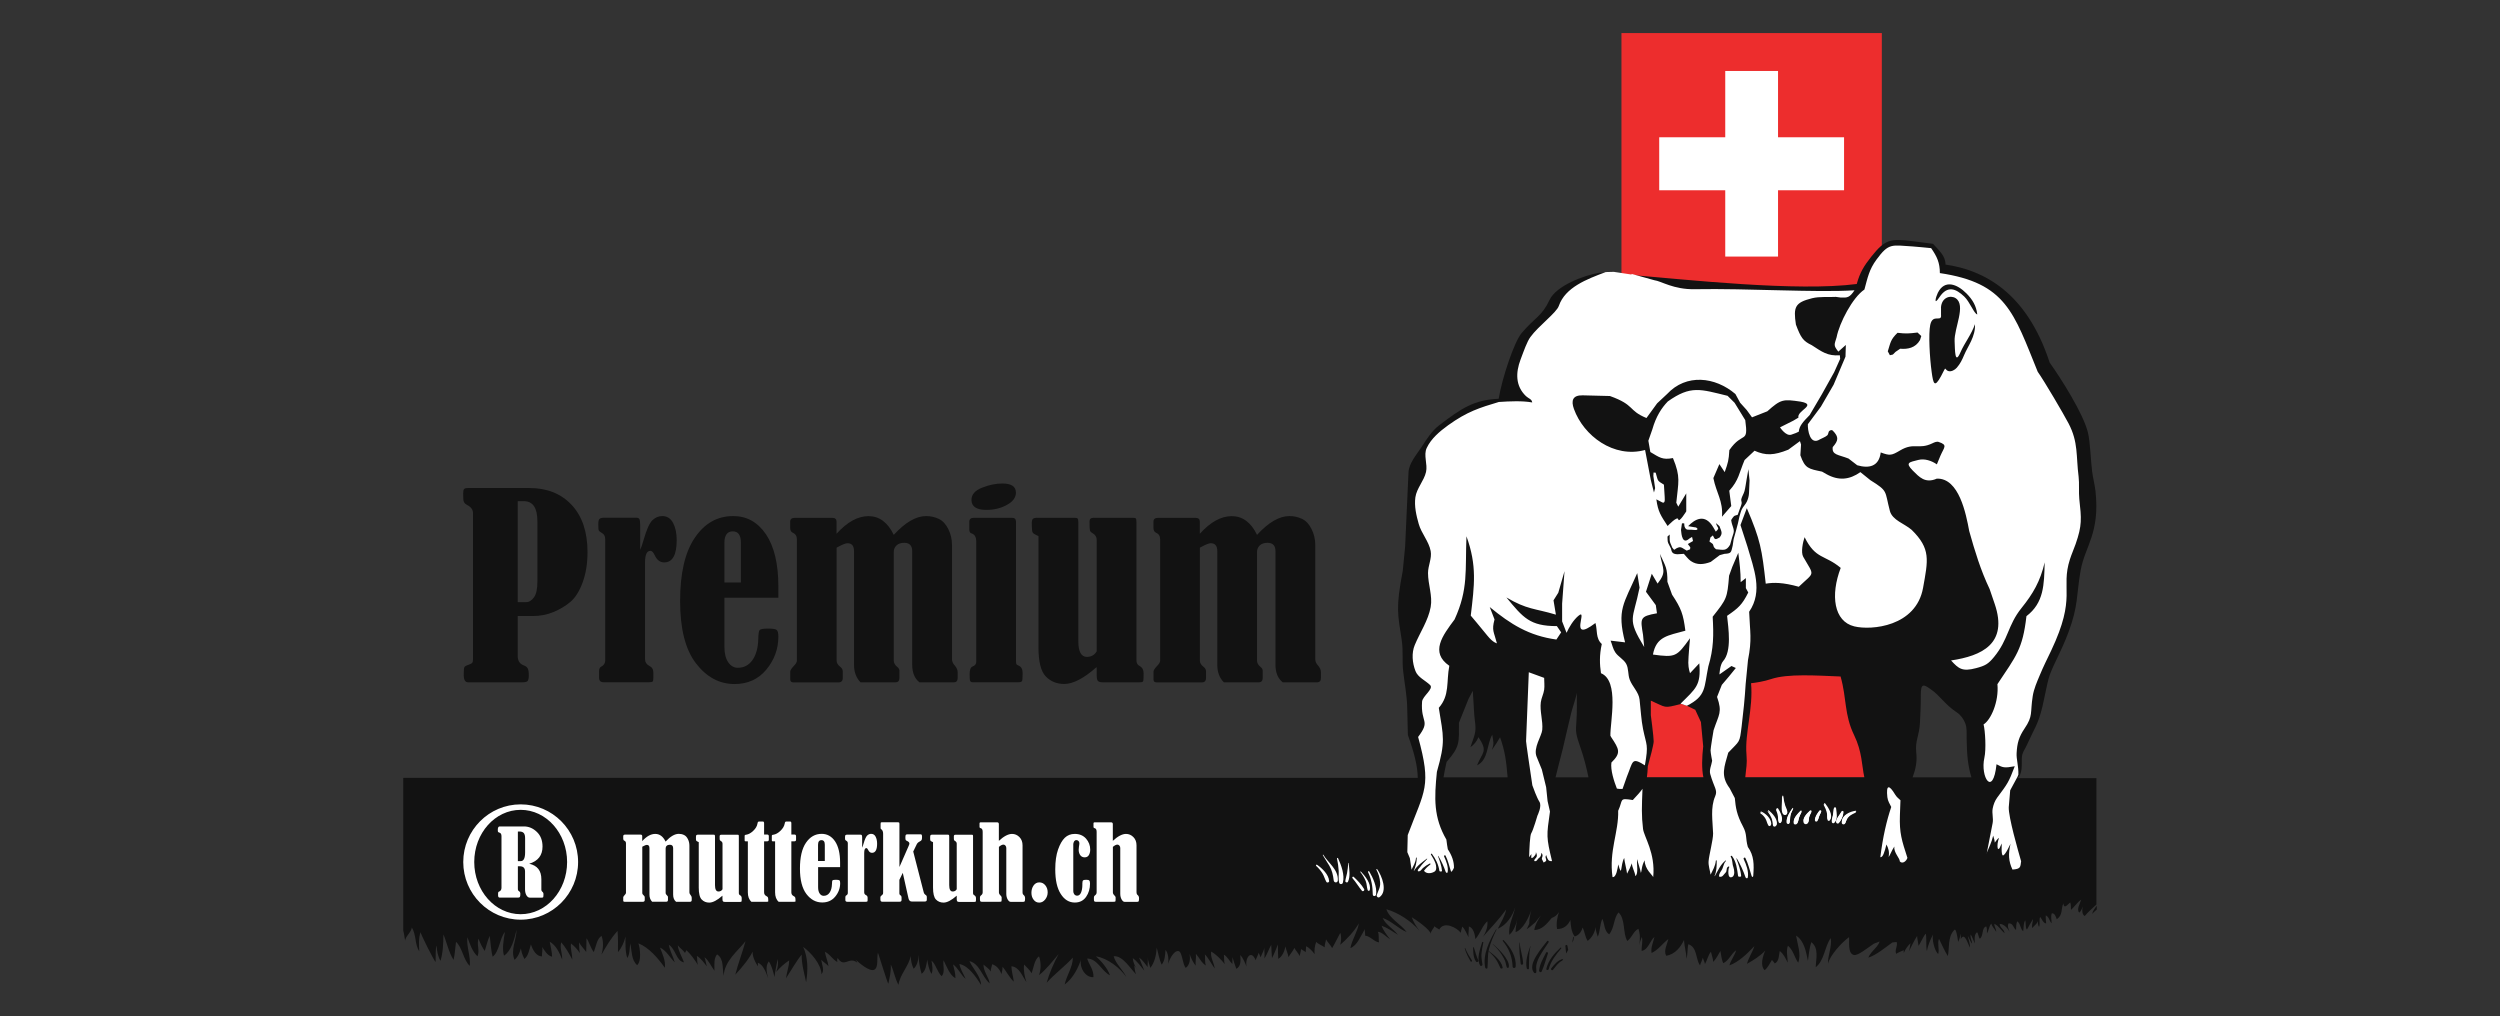 <svg width="310" height="126" viewBox="0 0 310 126" fill="none" xmlns="http://www.w3.org/2000/svg">
<rect x="0" y="0" width="310" height="126" fill="#333333" stroke="none"/>
<g clip-path="url(#clip0_268_2652)">
<g clip-path="url(#clip1_268_2652)">
<path fill-rule="evenodd" clip-rule="evenodd" d="M201.061 96.408H233.346V4.1H201.061V96.408Z" fill="#ED2D2D"/>
<path fill-rule="evenodd" clip-rule="evenodd" d="M205.743 23.593H213.931V31.814H220.476V23.593H228.663V17.022H220.476V8.801H213.931V17.022H205.743V23.593Z" fill="white"/>
<path d="M50 115.367C50.11 115.775 50.152 116.242 50.245 116.684C50.178 116.2 51.101 115.486 51.05 115.001C51.651 115.911 51.397 117.067 51.99 117.968C51.947 117.16 51.888 116.336 52.151 115.588C52.108 115.715 53.785 119.073 54.013 119.294C54.047 118.614 53.971 117.755 54.14 117.237C54.157 117.9 54.318 118.648 54.623 119.141C54.928 118.138 54.979 116.948 54.979 115.86C55.368 116.744 55.648 118.121 56.24 119.022C56.393 118.427 56.452 117.534 56.545 116.795C57.324 117.449 57.451 119.039 58.255 119.77C58.382 118.572 57.815 117.415 57.959 116.208C58.238 117.024 58.611 118.061 59.212 118.58C59.517 117.857 59.085 117.092 59.339 116.395C59.508 116.905 59.839 117.551 60.11 117.917C60.313 117.296 60.465 116.599 60.719 116.047C60.846 116.905 60.872 117.857 61.092 118.631C61.922 117.993 61.972 116.319 62.608 115.571C62.464 116.455 62.235 117.704 62.497 118.504C63.403 117.917 63.793 116.438 64.047 115.307C64.047 116.54 63.276 117.815 63.801 119.022C64.639 118.308 64.817 116.769 64.792 115.698C64.419 116.744 64.47 117.9 65.029 118.912C65.529 118.521 65.63 117.747 65.833 117.101C66.07 117.823 66.485 118.572 67.205 118.597C67.18 118.24 67.307 117.772 67.239 117.432C67.518 117.883 67.899 118.512 68.458 118.631C68.458 118.01 68.263 117.364 68.162 116.769C68.932 117.194 69.373 118.129 69.711 118.98C69.745 118.215 69.373 117.534 69.593 116.846C70.16 117.492 70.583 118.274 70.973 118.997C70.964 118.325 70.702 117.594 70.804 116.999C71.185 117.271 71.642 117.772 71.913 118.189C71.786 117.713 71.845 117.322 71.794 116.854C71.972 117.203 72.48 117.738 72.692 118.044C72.709 117.492 72.717 116.905 72.726 116.344C73.047 116.778 73.251 117.594 73.632 118.061C73.911 117.339 74.004 116.429 74.588 116.047C74.859 116.752 74.8 117.611 74.588 118.368C75.164 117.347 75.799 116.268 76.578 115.435C76.646 116.285 76.637 117.186 76.629 118.061C77.095 117.526 77.399 116.82 77.56 116.132C77.569 117.024 77.501 117.925 77.78 118.793C78.111 118.325 78.06 117.585 78.153 116.982C78.348 117.883 78.28 119.073 79.008 119.677C79.567 119.175 79.372 117.585 79.161 116.973C80.448 117.475 81.591 118.81 82.446 120.008C82.547 119.116 82.149 118.308 81.836 117.5C82.615 117.84 83.081 118.759 83.674 119.337C83.462 118.589 83.055 117.891 82.937 117.16C83.792 117.662 83.817 119.141 84.817 119.337C84.571 118.631 84.114 117.942 84.046 117.22C84.258 117.517 84.749 117.857 84.935 118.163C84.977 118.121 85.088 117.866 85.121 117.823C85.655 118.325 86.146 119.022 86.544 119.651C86.425 119.32 86.476 118.895 86.408 118.529C86.908 118.835 87.272 119.354 87.653 119.83C87.543 119.515 87.492 119.039 87.357 118.699C87.873 119.073 88.203 119.855 88.593 120.374C88.593 119.668 88.491 118.852 88.915 118.342C89.787 118.895 89.55 120.076 89.736 120.994C89.854 119.141 91.429 117.993 92.445 116.71C92.056 118.112 91.539 119.447 91.175 120.858C92.056 119.915 92.996 118.801 93.563 117.551C93.021 117.993 93.521 119.15 93.978 119.813C94.012 119.694 93.953 119.515 93.986 119.388C94.63 119.6 94.994 120.586 95.256 121.309C95.045 120.569 94.909 119.728 95.333 119.209C95.705 119.787 95.874 120.484 96.035 121.147C96.12 120.416 96.298 119.609 96.433 118.912C96.526 119.447 96.459 120.017 96.239 120.527C96.696 119.991 97.263 119.481 97.856 119.09C97.856 119.821 97.543 120.595 97.466 121.309C98.084 120.365 98.736 119.184 99.405 118.376C99.38 119.515 99.736 120.705 99.956 121.794C100.201 120.34 100.21 118.759 99.592 117.415C100.523 118.087 101.827 119.541 101.861 120.799C102.276 120.331 101.92 119.685 101.835 119.005C102.064 119.277 102.513 119.541 102.733 119.804C102.657 119.226 102.377 118.597 102.284 118.019C102.919 118.308 103.232 118.971 103.834 119.294C103.791 119.116 103.8 118.954 103.867 118.793C104.714 120.102 105.256 118.529 106.306 119.371C106.264 119.235 106.196 119.116 106.103 119.005C106.492 119.354 107.83 120.552 108.423 120.238C108.965 119.949 108.694 118.716 108.863 118.146C108.88 118.087 109.998 121.768 110.15 121.989C110.328 121.164 110.506 120.45 110.455 119.6C110.844 120.408 111.005 121.42 111.412 122.125C111.589 120.816 112.656 119.864 112.927 118.563C112.936 119.099 113.071 119.668 113.291 120.127C113.748 119.719 113.875 119.056 113.901 118.385C113.901 119.209 114.062 119.983 114.282 120.756C114.798 120.391 114.875 119.626 114.976 119.005C115.078 119.626 115.205 120.28 115.51 120.765C115.721 120.306 115.594 119.694 115.51 119.116C116.068 119.592 116.195 120.51 116.771 121.054C117.245 120.476 116.873 119.702 117.008 119.082C117.372 119.83 117.779 120.926 118.473 121.301C118.49 120.731 118.304 120.119 118.177 119.583C118.829 120.051 119.117 120.858 119.743 121.386C119.464 120.756 119.083 120.195 118.964 119.532C120.141 119.779 121.013 121.139 121.665 122.142C121.589 121.02 120.649 120.144 120.209 119.175C121.521 119.524 121.75 121.113 122.724 121.938C122.588 121.139 121.936 120.459 121.953 119.6C122.224 119.872 122.63 120.085 122.859 120.476C122.834 120.153 122.995 119.83 123.02 119.566C123.587 119.728 123.968 120.221 124.197 120.799C124.197 120.637 124.341 120.161 124.315 119.881C124.815 120.45 125.154 121.224 125.712 121.726C125.645 121.096 125.425 120.467 125.416 119.821C126.39 119.898 126.762 121.045 127.279 121.777C127.05 121.096 126.889 120.331 126.991 119.6C127.27 119.923 127.685 120.263 127.922 120.68C128.159 120.051 128.261 118.997 128.837 118.58C129.091 119.269 129.108 120.178 128.837 120.918C129.777 120.178 130.505 119.192 131.267 118.308C130.691 119.371 130.115 120.68 129.785 121.862C130.759 120.773 132.046 119.821 133.028 118.75C133.053 119.881 132.232 120.994 132.02 122.083C133.104 121.267 133.748 119.949 134.129 118.725C133.705 119.626 134.408 121.224 135.585 121.173C135.653 120.297 135.035 119.6 134.806 118.861C136.085 118.861 136.601 120.442 137.634 120.935C137.338 120.042 136.457 119.073 135.898 118.589C137.338 118.801 138.904 120.042 139.666 121.156C139.251 120.255 138.328 119.498 138.1 118.572C139.26 118.478 140.183 120.17 140.877 120.807C140.699 120.416 140.725 120.102 140.64 119.711C140.75 119.847 140.945 120.085 141.063 120.263C140.725 119.838 140.504 119.32 140.462 118.81C141.038 119.209 141.427 119.821 141.893 120.357C141.673 119.864 141.47 119.26 141.249 118.733C141.656 119.022 142.028 119.549 142.308 119.915C142.291 119.524 142.367 119.107 142.316 118.708C142.333 119.15 142.553 119.668 142.647 120.017C143.188 119.32 143.383 118.376 143.434 117.517C143.603 118.087 143.747 118.997 144.052 119.617C144.459 119.09 144.467 118.47 144.526 117.789C144.882 118.223 144.924 118.98 144.848 119.524C144.967 119.073 145.517 117.84 146.135 117.934C146.609 118.01 146.626 119.626 147.041 120.017C147.566 119.609 147.6 118.929 147.515 118.3C147.676 118.818 147.947 119.337 148.26 119.745C148.218 119.294 148.336 118.725 148.294 118.274C148.717 118.759 148.988 119.405 149.53 119.719C149.361 119.243 149.479 118.81 149.403 118.342C149.86 118.81 150.216 119.524 150.623 120.093C150.538 119.362 150.081 118.767 150.182 117.993C150.834 118.359 151.393 118.963 151.876 119.549C151.749 119.201 151.816 118.759 151.757 118.385C152.18 118.58 152.46 119.201 152.815 119.541C152.799 119.26 152.849 118.954 152.824 118.665C152.959 119.158 153.137 119.694 153.307 120.136C153.908 119.804 153.84 119.073 153.798 118.419C154.128 118.784 154.373 119.354 154.577 119.872C154.348 118.827 155.135 117.67 155.703 119.065C155.745 118.886 156.05 118.308 156.075 118.138C156.152 118.325 156.253 118.529 156.321 118.716C156.397 118.436 156.736 117.874 156.778 117.509C156.753 117.849 156.854 118.427 156.778 118.844C157.117 118.385 157.328 117.696 157.633 117.152C157.667 117.679 157.667 118.257 157.726 118.793C157.989 118.342 158.243 117.662 158.463 117.109C158.463 117.704 158.463 118.317 158.505 118.903C159.022 118.589 159.259 117.959 159.403 117.364C159.462 117.798 159.716 118.223 159.767 118.674C159.928 118.393 160.36 117.891 160.504 117.543C160.622 117.815 161.045 118.24 161.156 118.555C161.181 118.334 161.325 117.993 161.325 117.687C161.41 117.764 161.765 117.917 161.901 118.078C161.901 117.849 161.968 117.568 161.951 117.339C162.324 117.483 162.79 117.985 163.01 118.317C162.959 117.806 163.027 117.271 163.213 116.795C163.45 117.075 164.06 117.296 164.255 117.466C164.238 117.126 164.407 116.769 164.424 116.48C164.576 116.778 165.05 117.262 165.186 117.568C165.558 116.948 165.838 116.31 166.193 115.681C166.354 116.064 166.32 116.701 166.185 117.16C167.057 116.421 167.921 115.477 168.496 114.499C168.336 115.545 167.65 116.506 167.447 117.56C168.31 117.254 168.751 115.996 169.242 115.213C169.199 115.435 169.301 115.766 169.275 116.021C169.902 116.072 170.376 116.778 170.994 116.854C170.918 116.446 171.028 115.911 170.859 115.537C171.46 115.622 171.849 116.157 172.374 116.472C171.968 115.945 171.519 115.375 171.316 114.788C172.061 115.052 172.688 115.503 173.34 115.911C172.798 115.179 171.824 114.686 171.451 113.828C172.561 114.21 173.39 115.154 174.423 115.571C173.746 114.618 172.273 113.904 171.909 112.74C173.45 113.199 174.999 114.227 176.024 115.418C175.634 114.924 175.245 114.287 175.058 113.743C175.414 113.921 177.455 115.341 177.387 115.8C177.438 115.418 177.802 115.086 177.878 114.856C178.005 115.018 178.318 115.137 178.462 115.273C179.03 114.168 180.655 115.026 181.146 115.673C181.146 115.401 181.299 115.052 181.324 114.899C181.654 115.213 181.917 115.851 182.095 116.208C182.044 115.8 182.162 115.29 182.137 114.882C182.687 115.043 182.882 115.809 182.95 116.446C183.526 115.8 183.83 114.746 184.432 114.244C184.508 114.916 184.262 115.622 183.864 116.183C184.846 115.069 185.93 113.938 186.768 112.774C186.608 113.615 186.1 114.397 185.727 115.162C186.836 114.695 187.539 113.581 187.886 112.51C187.657 113.641 186.997 114.754 187.158 115.919C187.844 115.358 188.149 114.125 188.208 113.59C188.115 114.27 187.92 114.916 187.937 115.579C188.851 115.29 189.588 113.734 189.893 112.85C189.74 113.411 189.613 113.981 189.63 114.542L189.309 115.222C189.588 115.052 189.859 114.831 190.113 114.593C190.333 114.44 190.502 114.244 190.655 114.023C190.816 113.836 190.951 113.658 191.07 113.505C190.706 114.074 190.358 114.678 190.248 115.333C191.222 115.299 191.815 114.542 192.416 113.828C192.814 113.692 193.11 113.437 193.305 113.097C193.093 113.777 192.949 114.516 193.076 115.196C193.855 115.222 194.44 114.754 194.727 114.074C194.77 114.695 194.821 115.537 195.261 116.123C195.76 115.987 196.108 115.537 196.235 115.018C196.506 115.469 196.531 116.174 196.87 116.667C197.395 116.293 197.767 115.605 197.852 114.958C197.852 115.392 198.03 115.809 198.123 116.157C198.436 115.443 198.368 114.661 198.69 113.938C198.995 114.601 198.893 115.401 199.528 115.86C200.206 115.069 200.062 113.913 200.688 113.139C201.586 113.955 201.196 115.673 201.781 116.684C202.356 116.285 202.543 115.46 203.161 115.171C203.389 115.826 203.398 116.54 203.245 117.22C203.313 116.871 203.482 116.514 203.584 116.183C203.745 116.752 203.525 117.322 203.567 117.908C204.388 117.772 204.575 116.667 205.15 116.183C205.006 116.854 204.668 117.509 204.795 118.172C205.625 117.789 206.158 116.99 206.878 116.438C206.717 117.135 206.26 117.9 206.607 118.512C207.716 118.351 208.419 117.407 208.817 116.565C208.851 117.364 209.113 118.112 209.121 118.886C209.299 118.283 209.206 117.67 209.359 117.084C210.485 117.475 210.231 118.903 210.806 119.711C210.874 119.405 211.086 119.065 211.145 118.767C211.196 118.963 211.374 119.269 211.416 119.541C211.687 119.09 211.797 118.461 212.153 118.01C212.22 118.342 212.424 118.869 212.441 119.277C212.822 118.878 213.092 118.317 213.33 117.917C213.431 118.419 213.465 119.014 213.694 119.439C214.422 119.065 214.659 118.257 215.285 117.832C215.108 118.487 214.625 119.048 214.447 119.702C215.59 119.32 216.759 118.163 217.546 117.313C217.326 118.053 216.818 118.759 216.623 119.515C217.445 119.056 218.274 118.538 218.892 117.874C218.562 118.631 218.24 119.728 218.816 120.306C219.231 119.966 219.434 119.49 219.722 119.031C219.824 119.167 219.976 119.311 220.078 119.473C220.637 119.158 220.56 118.495 220.687 117.925C221.162 118.274 221.424 118.869 221.678 119.371C221.678 118.665 221.449 117.951 221.703 117.262C222.381 117.849 222.499 118.699 222.974 119.371C223.388 118.334 222.872 117.041 222.711 116.013C223.753 116.667 223.956 118.095 224.184 119.15C224.286 118.376 224.354 117.585 224.599 116.829C225.581 117.568 225.175 118.895 225.15 119.932C226.233 119.107 226.233 117.39 227.012 116.327C227.199 117.356 226.606 118.563 226.674 119.498C226.902 118.478 228.359 116.871 229.282 116.208C229.341 116.735 229.087 118.24 229.883 118.419C230.382 118.529 231.491 117.594 232.347 117.024C232.592 116.939 232.829 116.837 233.066 116.744C232.99 117.007 232.838 117.237 232.66 117.449H232.643H232.651C232.304 117.866 231.855 118.24 231.678 118.75C232.711 118.385 233.659 117.585 234.641 116.871C234.819 116.837 235.005 116.82 235.192 116.812C235.335 117.364 234.904 117.789 235.132 118.274C235.403 118.087 235.767 117.951 236.072 117.823C236.072 117.959 236.038 118.01 236.072 118.163C236.258 117.713 236.538 117.305 236.902 116.956C236.834 117.262 236.809 117.645 236.699 117.976C237.02 117.339 237.334 116.667 237.723 116.064C237.723 116.361 237.876 116.973 237.901 117.288C238.189 116.829 238.417 116.31 238.714 115.851C238.959 115.46 238.773 117.526 238.942 117.934C239.036 117.254 239.374 116.497 239.713 115.843C239.518 116.387 239.882 117.951 240.339 118.291C240.509 117.679 240.204 117.007 240.433 116.412C240.822 117.194 241.068 117.806 241.533 118.555C241.745 117.534 241.508 116.251 242.27 115.384C242.397 115.239 242.541 114.95 242.812 116.795C243.151 116.14 243.184 115.12 243.134 116.446C243.599 115.554 243.98 116.922 244.26 117.5C244.319 116.99 244.082 116.531 244.006 116.047C244.209 116.361 244.302 116.727 244.539 117.024C244.539 116.65 244.251 116.234 244.378 115.885C244.59 116.242 244.7 116.633 244.886 117.007C244.869 116.591 244.742 115.919 245.149 115.596C245.344 115.8 245.301 116.157 245.496 116.404C245.995 116.038 245.682 115.069 246.292 114.873C246.41 115.145 246.385 115.443 246.376 115.741C246.631 115.375 246.631 114.814 246.927 114.525C246.995 114.873 247.359 115.23 247.528 115.545C247.553 115.213 247.274 114.882 247.299 114.559C247.807 114.763 248.163 115.384 248.561 115.724C248.561 115.265 247.968 115.035 247.96 114.567C248.502 114.559 248.984 115.145 249.188 115.537C249.069 115.188 248.883 114.899 249.052 114.499C249.636 114.44 249.636 115.069 249.992 115.324C249.992 114.975 250 114.584 250.127 114.244C250.559 114.499 250.492 115.171 250.873 115.469C250.949 115.052 250.889 114.457 251.135 114.117C251.237 114.482 251.11 114.975 251.338 115.273C251.592 114.839 251.829 114.363 252.092 113.955C252.075 114.329 251.922 114.712 251.982 115.086C252.21 114.814 252.769 114.406 252.71 114.074C252.684 114.363 252.693 114.729 252.845 114.933C253.006 114.559 252.803 114.074 252.981 113.7C253.201 113.938 253.336 114.474 253.726 114.508C253.709 114.176 253.65 113.853 253.675 113.513C254.09 113.666 254.132 114.253 254.403 114.491C254.403 114.074 254.276 113.692 254.42 113.25C254.801 113.207 254.937 113.709 255.038 113.989C255.817 113.445 255.538 112.748 255.851 112.017C255.944 112.774 256.342 112.204 256.706 111.898C256.825 112.187 256.774 112.51 256.799 112.825C257.223 112.451 257.604 111.872 258.07 111.549C257.943 112.034 257.451 112.74 257.824 113.165C258.053 112.986 258.154 112.689 258.256 112.425C258.171 112.816 258.146 113.386 258.51 113.59C258.899 113.088 259.475 112.629 259.958 112.161V96.485H250.178C250.305 96.323 250.407 96.255 250.5 96.034C250.847 95.244 250.602 94.206 250.762 93.577C250.873 93.152 251.152 92.795 251.33 92.387C252.278 90.27 252.718 89.871 253.26 87.626C253.463 86.785 253.785 85.067 254.005 84.226C254.395 82.746 255.496 81.063 256.495 78.385C257.739 75.078 257.468 73.692 258.002 70.717C258.544 67.716 260.415 66.126 259.839 60.881C259.746 60.073 259.526 59.266 259.424 58.458C259.255 57.166 259.187 54.785 258.908 53.646C258.332 51.3 255.606 46.989 254.158 44.958C251.304 36.193 245.911 33.472 241.245 32.809C241.245 31.704 240.407 31.041 239.696 30.233L237.19 29.91C234.37 29.544 233.735 29.706 232.05 31.814C231.127 32.979 230.628 33.787 230.238 35.215C222.847 36.176 209.282 34.688 202.068 34.076L205.074 34.909L202.263 34.127L200.07 33.795L199.071 33.821L199.13 33.795L198.309 33.821C196.438 34.135 192.966 35.419 192.137 37.204C191.18 39.245 190.384 39.296 188.682 41.302C187.759 42.39 186.252 46.896 185.837 49.446C182.772 49.582 181.214 50.62 178.437 52.753C177.539 53.442 176.913 54.445 176.295 55.397C175.643 56.409 174.703 57.412 174.652 58.619L174.237 67.758L173.941 70.793C173.052 75.401 173.323 76.158 173.805 79.312C174.034 80.842 173.831 81.845 174 83.291C174.161 84.753 174.457 86.198 174.491 87.669L174.576 91.137C175.38 93.39 175.778 94.989 175.804 96.459H50V115.426V115.367ZM244.454 96.391H237.164C237.537 95.405 237.74 94.402 237.622 93.39C237.444 91.758 237.994 91.358 238.079 89.548C238.13 88.442 238.189 87.354 238.18 86.266C238.163 84.634 238.536 84.863 239.4 85.458C240.594 86.275 241.127 87.337 242.651 88.34C243.134 88.655 243.498 89.174 243.701 89.718C243.921 90.304 243.853 90.959 243.862 91.579C243.896 93.756 244.031 94.955 244.454 96.391ZM231.17 96.391H216.412C216.412 96.349 216.42 96.298 216.429 96.255C216.522 95.167 216.666 94.793 216.564 93.552C216.335 90.976 217.419 87.83 217.131 84.719C217.665 84.668 218.782 84.489 219.604 84.209C221.678 83.503 225.336 83.775 228.232 83.886C229.011 86.623 228.663 88.587 229.917 91.171C230.916 93.229 230.856 94.946 231.178 96.383L231.17 96.391ZM211.213 96.391H204.211C204.27 96.017 204.304 95.584 204.329 95.014C204.609 94.011 205.057 92.328 205.057 91.928C205.057 91.35 204.702 88.68 204.702 88.68V86.878C206.708 87.771 206.251 87.839 208.368 87.312C208.537 87.142 210.019 87.924 210.214 88.017L210.916 89.539L211.196 92.549C211.043 93.951 210.993 95.286 211.221 96.4L211.213 96.391ZM196.971 96.391H192.89V96.374L193.186 95.193L193.779 92.88C194.135 91.375 194.465 89.871 194.838 88.374C195.032 87.618 195.303 86.887 195.489 86.122C195.506 86.053 195.515 85.986 195.532 85.918C195.515 87.091 195.566 88.247 195.473 89.463C195.379 90.797 195.362 90.942 196.014 92.812C196.421 93.977 196.717 95.176 196.971 96.391ZM186.955 96.391H178.996C179.089 95.822 179.216 95.193 179.377 94.478C181.053 92.557 180.909 92.124 180.909 89.624L181.383 88.442L182.095 86.666L182.628 85.662L182.806 88.621C183.06 90.797 183.06 90.576 182.332 92.651C182.73 92.37 183.085 92.005 183.331 91.409C184.55 93.246 183.805 93.246 183.153 94.903C184.601 94.215 184.355 92.217 185.041 91.112C185.177 92.047 185.304 92.124 184.982 93.008C185.388 92.438 185.727 91.919 186.006 91.427C186.616 93.11 186.777 94.385 186.946 96.4L186.955 96.391ZM260 112.314C259.738 112.646 259.492 112.986 259.424 113.326C259.611 113.122 259.805 112.944 260 112.782V112.314ZM193.711 119.133L193.838 118.903C193.195 119.022 192.746 119.592 192.357 120.076C192.247 120.221 192.458 120.399 192.577 120.255C192.899 119.855 193.229 119.345 193.711 119.124V119.133ZM194.202 118.24L194.456 117.781C194.414 117.619 194.38 117.449 194.355 117.279C194.329 117.118 194.101 117.143 194.109 117.305C194.126 117.619 194.169 117.934 194.202 118.24ZM194.948 116.888L195.108 116.591C195.125 116.463 195.142 116.336 195.159 116.217C195.159 116.157 195.083 116.149 195.075 116.2C195.032 116.429 194.99 116.659 194.948 116.888ZM193.593 117.602C192.941 118.376 192.306 119.167 192.043 120.161C191.993 120.348 191.696 120.306 191.747 120.11C192.018 119.048 192.729 118.231 193.508 117.509C193.567 117.458 193.644 117.551 193.593 117.602ZM191.942 118.24C191.679 118.971 191.493 119.753 191.171 120.45C191.087 120.637 190.833 120.535 190.85 120.348C190.917 119.566 191.366 118.818 191.713 118.129C191.789 117.985 192.001 118.087 191.942 118.24ZM192.018 116.854C191.637 117.441 191.239 118.002 190.9 118.614C190.714 118.954 190.579 119.311 190.502 119.694C190.443 119.983 190.545 120.263 190.502 120.552C190.485 120.654 190.333 120.731 190.248 120.646C189.283 119.626 191.264 117.475 191.84 116.701C191.933 116.582 192.103 116.727 192.018 116.854ZM189.791 117.33C189.546 118.266 189.63 119.141 189.588 120.085C189.588 120.255 189.351 120.212 189.317 120.085C189.114 119.201 189.461 118.163 189.757 117.33C189.757 117.313 189.791 117.33 189.783 117.339L189.791 117.33ZM188.453 116.905C188.496 117.772 188.834 118.597 188.868 119.464C188.868 119.66 188.589 119.694 188.563 119.498C188.462 118.64 188.36 117.772 188.403 116.905C188.403 116.871 188.453 116.88 188.453 116.905ZM186.455 116.582C187.285 117.441 188.064 118.614 187.937 119.872C187.92 120.085 187.573 120.076 187.564 119.864C187.514 118.631 187.124 117.636 186.345 116.684C186.294 116.616 186.396 116.523 186.455 116.582ZM185.117 117.058C185.6 117.458 186.049 117.908 186.447 118.402C186.735 118.776 187.2 119.422 187.09 119.923C187.065 120.051 186.904 120.059 186.853 119.949C186.751 119.745 186.743 119.507 186.675 119.294C186.574 118.971 186.396 118.674 186.218 118.385C185.913 117.9 185.524 117.475 185.109 117.084C185.092 117.067 185.109 117.05 185.126 117.058H185.117ZM184.533 117.866C185.21 118.376 186.142 119.073 186.328 119.949C186.362 120.127 186.108 120.161 186.04 120.017C185.854 119.617 185.702 119.243 185.439 118.878C185.168 118.512 184.846 118.197 184.516 117.883C184.499 117.866 184.516 117.84 184.542 117.857L184.533 117.866ZM185.566 115.282C185.177 116.064 184.846 116.846 184.635 117.687C184.44 118.453 184.525 119.226 184.448 120C184.431 120.17 184.203 120.136 184.169 120C183.813 118.385 184.711 116.608 185.507 115.256C185.532 115.222 185.591 115.247 185.566 115.282ZM183.932 116.88C183.847 117.305 183.754 117.738 183.712 118.172C183.653 118.682 183.763 119.107 183.822 119.6C183.839 119.753 183.619 119.855 183.534 119.711C183.06 118.895 183.534 117.679 183.78 116.854C183.805 116.761 183.957 116.778 183.932 116.88ZM182.763 117.492C182.941 118.027 183.068 118.563 183.305 119.082C183.382 119.252 183.128 119.379 183.026 119.235C182.679 118.733 182.687 118.104 182.662 117.517C182.662 117.458 182.747 117.432 182.772 117.492H182.763ZM181.697 117.585C181.9 118.129 182.213 118.606 182.518 119.09C182.586 119.201 182.416 119.32 182.357 119.209C182.061 118.699 181.79 118.18 181.629 117.611C181.62 117.568 181.68 117.543 181.697 117.585Z" fill="#121212"/>
<path fill-rule="evenodd" clip-rule="evenodd" d="M233.151 106.304C233.236 106.287 233.32 106.261 233.371 106.21C233.642 105.981 233.913 104.714 233.913 104.714C234.167 105.173 234.311 105.666 234.184 106.253C234.345 106.125 234.523 105.539 234.895 104.969C234.802 105.726 235.573 106.389 235.581 106.822C235.911 107.163 236.377 106.805 236.521 106.38C235.818 104.195 235.513 103.328 235.59 101.075L235.657 99.231C235.42 99.018 235.158 98.806 234.997 98.525C234.235 97.25 233.862 97.301 234.032 98.848C234.091 99.358 234.328 99.664 234.514 100.064C233.938 101.781 233.481 103.728 233.159 106.295L233.151 106.304ZM246.25 105.964V106.032V106.015V105.964ZM246.343 105.794C246.631 105.088 246.961 104.442 247.156 103.626C247.215 103.864 247.35 104.187 247.35 104.485C247.503 104.306 247.664 104.017 247.875 103.898C247.714 104.383 247.621 104.842 247.74 105.258C247.968 105.352 248.002 104.944 248.222 104.587C248.222 104.587 248.121 106.066 248.366 106.074C248.654 106.083 249.298 104.621 249.306 104.621C249.01 105.921 249.052 106.763 249.543 107.826C250.61 107.758 250.517 107.486 250.619 106.797C250.238 105.471 249.035 101.288 249.086 100.089L249.264 97.998L250.17 96.323L250.28 96.051C250.305 94.954 250.017 94.147 250.06 93.39C250.127 92.124 250.348 91.375 251.033 90.355C252.134 88.731 251.719 88.459 252.058 86.317C252.202 85.416 252.574 84.583 252.922 83.749C253.37 82.661 253.878 81.658 254.344 80.68C257.536 73.939 255.479 73.063 256.673 69.348C256.876 68.71 257.155 68.098 257.375 67.469C258.188 65.148 258.103 64.315 257.832 61.867C257.748 61.059 257.849 59.92 257.748 59.112C257.418 56.528 257.731 54.853 256.503 52.507C255.877 51.308 253.506 47.27 252.676 46.097C249.696 38.76 248.764 35.087 240.543 33.863C240.543 32.588 240.187 31.806 239.459 30.769C238.68 30.701 237.91 30.607 237.131 30.556C234.548 30.395 234.209 30.114 232.685 32.188C231.771 33.429 231.593 34.416 231.187 35.903C229.713 36.89 228.079 40.052 227.741 41.812C227.444 42.79 227.334 42.807 227.952 43.606L228.884 42.773L228.841 44.226L227.368 47.703L225.793 50.424L224.176 52.6C224.134 53.297 224.43 55.287 225.675 54.479C225.979 54.309 226.327 54.207 226.589 53.977C226.733 53.842 226.691 53.561 226.843 53.433C226.945 53.34 227.156 53.289 227.258 53.391C228.062 54.207 227.952 54.641 227.258 55.44C227.131 56.426 227.927 56.358 229.214 56.859L230.298 57.693C231.737 58.109 232.99 57.871 233.21 56.103C234.362 56.528 234.548 56.485 235.623 55.848C237.368 54.819 237.893 55.797 239.611 54.972C239.857 54.853 240.145 54.717 240.399 54.802C241.55 55.193 241.076 55.431 240.61 56.519L240.17 57.582C239.527 57.132 238.638 56.825 237.842 57.038C236.75 57.319 236.199 57.353 237.19 58.356C237.986 59.146 238.714 59.988 240.17 59.35C242.922 59.265 243.786 63.712 244.184 65.854C244.895 68.387 245.589 70.674 246.715 73.046L247.35 74.908C249.018 79.822 245.75 81.327 241.931 81.896C242.871 82.925 243.32 83.308 245.039 82.848C246.165 82.551 246.546 82.338 247.257 81.471C249.061 79.278 248.942 77.543 250.669 75.393C252.1 73.616 252.998 72.077 253.54 69.731C253.472 72.528 253.447 74.746 251.279 76.404C250.805 80.536 249.984 81.361 247.68 84.838C247.884 87.023 246.851 89.293 245.962 89.828C246.165 90.61 246.3 92.906 246.063 93.96C245.53 96.357 247.13 98.899 247.57 94.767C248.349 95.184 248.51 95.26 249.831 95.014C249.069 97.029 248.942 97.173 247.655 98.899C247.359 99.299 247.181 99.783 247.088 100.276C246.986 100.863 247.198 101.475 247.088 102.053L246.351 105.828L246.343 105.794ZM202.306 34.042L200.113 33.71L199.113 33.736C196.734 34.628 194.084 35.64 193.297 37.927C193.009 38.777 190.782 40.401 189.774 41.786C189.342 42.382 188.97 43.47 188.547 44.592C187.945 46.19 187.895 47.856 189.224 49.123C189.537 49.421 189.952 49.48 189.994 49.905C188.801 49.684 187.217 49.752 185.854 49.846C183.483 50.56 181.951 51.019 179.563 52.736C178.522 53.493 177.463 54.377 176.913 55.55C176.489 56.443 177.048 57.557 176.828 58.526C176.574 59.631 175.668 60.541 175.507 61.663C175.355 62.76 175.617 63.899 175.922 64.97C176.252 66.143 177.175 67.121 177.404 68.328C177.573 69.229 177.074 70.139 177.074 71.057C177.074 72.468 177.658 73.888 177.404 75.274C177.099 76.948 176.083 78.411 175.431 79.983C175.016 80.97 175.126 82.202 175.516 83.205C175.812 83.988 176.727 84.362 177.328 84.94C177.827 85.416 176.388 86.317 176.337 87.006C176.142 89.718 177.446 89.258 175.846 91.384C177.539 97.547 176.667 97.921 174.559 103.549L174.508 105.666L174.821 106.414L175.033 107.843C175.262 107.375 175.541 106.933 175.583 106.38C175.583 106.321 175.677 106.321 175.677 106.38C175.677 106.916 175.524 107.477 175.304 107.987H175.338C175.694 107.358 176.396 106.882 176.93 106.474C176.955 106.448 176.989 106.499 176.964 106.525C176.659 106.848 176.337 107.163 176.083 107.528C175.973 107.681 175.787 107.817 175.804 107.987C175.821 108.089 176.024 108.047 176.108 107.987C176.244 107.894 176.329 107.732 176.439 107.639C176.693 107.418 176.981 107.231 177.285 107.077C177.362 107.035 177.421 107.145 177.353 107.197C177.091 107.401 176.837 107.622 176.642 107.894C176.625 107.919 176.566 107.962 176.583 107.987C176.845 108.361 177.455 108.353 177.903 108.064C178.174 107.894 178.107 107.35 177.997 107.043C177.853 106.661 177.658 106.312 177.438 105.964C177.387 105.879 177.514 105.811 177.565 105.887C178.014 106.482 178.378 107.222 178.488 107.987C178.505 108.098 178.818 108.098 178.809 107.987C178.759 107.358 178.53 106.763 178.31 106.159C178.301 106.134 178.335 106.117 178.352 106.142C178.691 106.686 179.055 107.486 179.267 108.115C179.317 108.259 179.495 108.285 179.512 108.132C179.614 107.503 179.343 106.797 179.072 106.21C179.013 106.091 179.19 105.981 179.25 106.108C179.555 106.703 179.69 107.358 179.902 107.996C179.944 108.14 179.986 108.115 180.071 107.996C180.164 107.868 180.24 107.741 180.291 107.605C180.308 106.839 180.037 106.074 179.529 105.309C179.47 105.029 179.411 104.57 179.351 104.11C177.751 101.339 177.844 99.001 178.174 95.711C179.258 91.902 178.996 91.426 178.411 87.771C179.792 86.207 179.326 84.557 179.715 82.559C177.294 80.893 178.877 78.81 180.367 76.812C182.095 73.038 181.671 70.725 181.841 66.5C183.162 70.13 182.823 72.562 182.374 76.336C182.374 76.336 183.729 77.935 184.44 78.827C185.151 79.711 185.617 79.771 185.617 79.771C185.244 78.309 184.948 78.207 185.321 76.812L184.728 75.274C187.336 77.424 189.605 78.836 192.992 79.303L193.584 78.411L193.051 77.637C189.698 77.637 188.877 76.6 186.794 74.083C189.368 75.605 190.257 75.418 192.932 76.217L192.636 74.441L193.229 73.497L193.999 70.827L193.703 74.857V77.05L194.253 78.47C194.567 77.773 195.075 76.923 195.693 76.387C197.056 75.214 194.346 79.907 197.835 77.254C198.097 78.122 197.835 79.15 198.622 79.856C198.309 81.276 198.36 82.389 198.521 83.478C200.824 84.421 199.647 89.564 199.689 91.231C199.723 91.29 199.748 91.341 199.782 91.401C200.798 92.931 201.035 93.356 199.816 94.555C199.681 95.465 200.138 96.876 200.494 97.785C200.688 97.828 200.917 97.845 201.196 97.828L201.73 96.315C202.517 94.393 202.289 93.841 203.965 94.903C204.439 92.251 204.16 92.498 203.736 90.389C203.508 89.242 203.474 88.238 203.305 86.734C203.203 85.824 202.407 85.135 202.085 84.277C201.848 83.656 201.967 82.916 201.654 82.33C201.34 81.743 200.654 81.437 200.29 80.885C200.002 80.46 199.909 79.924 199.715 79.439L201.51 79.652C200.468 75.58 201.34 74.9 203.017 71.065L203.305 72.868C202.5 76.923 201.679 76.608 203.88 80.23L203.736 78.717C203.398 76.668 203.305 76.43 205.464 76.047L205.32 75.036L204.101 73.378L204.82 71.142L205.54 72.366C206.708 70.87 206.192 70.632 205.828 68.685C206.548 70.292 206.759 70.385 206.759 72.145L207.335 73.735C208.478 75.461 208.724 76.149 208.986 78.207C206.802 78.819 205.388 78.904 204.964 81.165C207.792 81.556 207.911 81.42 209.562 79.142C209.562 79.142 209.35 81.454 209.35 82.177C209.35 82.899 209.562 83.478 209.562 83.478L210.713 82.253C210.942 85.008 210.282 85.365 208.393 87.252L209.172 87.516C211.619 86.283 211.289 85.246 211.831 82.644C212.5 80.417 212.5 78.768 212.373 76.472C214.117 74.27 214.185 74.177 214.405 71.388L214.803 70.292L215.548 68.549C215.709 69.841 215.844 70.878 215.844 72.188L216.488 71.686V72.927L216.784 73.471C216.022 75.002 215.548 75.41 214.159 76.362C214.32 77.918 214.769 80.74 213.66 81.99C213.262 82.44 213.211 83.63 213.211 83.63L214.701 82.585L215.243 82.831L214.396 83.877L213.507 84.923L212.915 86.419C213.592 88.357 213.143 88.561 212.483 90.551C212.483 90.551 212.11 92.744 212.11 93.042C212.11 93.339 212.305 94.334 212.305 94.334C212.229 94.878 211.924 95.448 212.068 95.975C212.551 97.692 213.016 97.955 212.686 98.729C212.068 100.149 212.373 101.798 212.424 103.337C212.441 104.102 211.924 106.015 211.865 106.78C211.822 107.341 212.034 107.902 212.11 108.463C212.381 107.911 212.703 107.392 212.762 106.737C212.762 106.661 212.872 106.661 212.872 106.737C212.872 107.375 212.864 108.03 212.601 108.633H212.644C213.059 107.894 213.355 107.18 213.973 106.703C214.007 106.678 214.049 106.729 214.015 106.763C213.66 107.137 213.736 107.554 213.431 107.979C213.304 108.157 213.135 108.446 213.16 108.65C213.177 108.769 213.448 108.727 213.541 108.667C213.702 108.557 213.804 108.361 213.931 108.251C214.236 107.987 213.965 107.639 214.32 107.452C214.413 107.401 214.481 107.528 214.396 107.588C214.329 107.639 214.117 109.109 214.828 108.727C215.142 108.523 215.065 107.885 214.938 107.52C214.769 107.069 214.871 106.652 214.617 106.244C214.557 106.142 214.701 106.066 214.769 106.151C215.302 106.856 215.396 107.724 215.523 108.625C215.54 108.752 215.912 108.752 215.904 108.625C215.844 107.885 215.573 107.18 215.311 106.474C215.302 106.44 215.345 106.423 215.362 106.448C215.76 107.086 216.192 108.03 216.437 108.769C216.496 108.939 216.7 108.965 216.733 108.786C216.852 108.047 216.539 107.214 216.217 106.525C216.149 106.38 216.352 106.261 216.429 106.397C216.784 107.103 216.954 107.868 217.199 108.616C217.25 108.786 217.385 108.786 217.402 108.616C217.512 107.197 217.504 106.1 216.733 105.02C216.412 103.906 216.674 103.498 216.124 102.47C215.345 101.016 215.226 100.132 215.116 98.959L214.473 97.734C213.304 96.17 213.829 95.065 214.303 93.331C215.768 91.783 215.7 92.192 215.963 90.075C216.175 88.323 216.352 86.632 216.462 84.812L216.75 81.854C217.267 79.252 216.996 78.394 216.894 75.86C218.647 73.301 217.462 70.504 216.683 67.775L215.819 65.106L216.606 63.014C218.3 66.976 218.478 68.107 218.952 72.375C219.909 72.213 221.077 72.205 223.05 72.757C225.057 70.844 225.014 71.516 223.6 69.042C223.287 68.498 223.558 67.206 223.77 66.611C225.133 69.382 226.276 68.761 228.249 70.419C226.953 73.803 227.393 77.059 229.934 77.671C232.05 78.19 237.596 77.697 238.46 72.893C239.078 69.45 239.442 68.056 237.046 65.701C236.148 64.919 234.65 64.511 234.345 63.355C233.676 60.821 234.167 60.94 231.932 59.546L230.687 58.543C229.332 59.503 227.986 59.631 226.487 58.798L225.937 58.483C224.261 58.126 223.829 58.118 223.245 56.451L223.329 55.117C223.278 54.972 223.228 54.828 223.194 54.7L221.746 55.763C219.959 56.477 218.943 56.511 217.563 55.89L216.327 57.047C215.65 58.636 215.624 59.537 214.43 60.847L214.676 62.751L213.524 64.077C213.685 62.13 212.813 61.102 212.458 59.282L213.203 57.548L213.863 58.543C214.286 57.344 214.363 57.089 214.439 55.814C216.107 53.399 216.827 55.151 216.412 52.099L215.091 49.948L214.219 49.081C210.849 48.264 209.663 47.754 206.81 49.778C206.031 50.585 205.345 51.64 204.888 53.246C204.727 53.714 204.558 54.181 204.397 54.649C204.482 55.117 204.558 55.584 204.642 56.052C205.777 56.715 206.124 57.055 207.445 56.8C208.427 59.163 208.114 59.776 207.86 62.334L208.105 62.828L209.096 61.178V63.406C209.096 63.406 208.19 64.893 208.105 64.4C208.021 63.907 206.785 65.225 206.785 65.225C205.938 63.924 205.599 63.474 205.388 61.918L206.023 62.249C206.395 62.479 206.471 62.215 206.421 61.603L206.327 60.099C205.413 59.554 205.625 59.648 205.303 58.611L205.04 58.594L205.015 59.027L205.235 60.532L205.091 61.068L204.702 59.529L203.99 55.797C200.113 56.859 196.362 54.037 195.168 50.713C194.795 49.676 194.998 48.996 196.252 49.021L199.63 49.106C202.788 50.237 201.831 50.874 204.16 51.835L205.481 50.016L206.717 48.86C209.088 46.309 212.669 46.709 215.192 48.86L215.777 49.939L216.589 50.84L217.25 51.75L219.147 51.002C220.84 49.489 221.094 49.48 223.278 49.803C225.404 50.194 222.77 50.917 223.007 51.784L222.364 52.167L220.721 52.991C220.721 52.991 221.45 54.122 222.118 53.901C222.593 53.739 222.838 53.646 223.05 53.527C223.109 52.83 223.558 52.32 224.396 51.47L225.895 48.919L227.436 46.156L228.181 44.498L228.139 44.056C226.606 44.167 225.92 43.614 224.65 42.798C223.592 42.288 223.312 41.906 222.694 40.248C222.364 38.063 222.567 37.519 224.692 36.983C225.649 36.745 226.657 36.873 227.647 36.813L228.274 36.898C229.07 36.924 229.349 36.915 229.959 35.997C225.184 36.303 216.81 35.742 210.146 35.861C207.504 35.912 205.989 34.849 205.134 34.747L202.322 33.965L202.306 34.042ZM189.63 106.278C189.707 106.151 189.8 106.023 189.901 105.904C189.85 106.431 189.859 106.508 190.147 106.287C190.282 106.074 190.469 106.057 190.452 105.658C190.562 105.955 190.638 106.117 190.494 106.329C190.401 106.465 190.223 106.584 190.248 106.737C190.257 106.822 190.443 106.788 190.519 106.737C190.638 106.652 190.646 106.559 190.74 106.474C190.96 106.287 191.112 106.21 191.129 105.751C191.493 106.151 191.053 106.355 191.239 106.618C191.468 106.958 191.273 107.052 191.671 106.797C191.883 106.601 191.476 106.346 191.739 106.032C191.789 106.278 191.933 106.618 192.077 106.72C192.137 106.763 192.365 106.805 192.45 106.771C191.73 103.762 191.764 103.677 192.196 100.633L191.9 99.333L191.722 97.615L191.188 95.422L190.536 93.824C190.096 92.744 191.171 91.265 191.239 90.508C191.341 89.369 190.917 88.213 191.061 87.074C191.129 86.546 191.4 86.062 191.476 85.535C191.544 85.042 191.476 84.549 191.476 84.056L189.571 83.359C189.478 85.671 189.232 91.639 189.232 91.902C189.232 92.124 189.715 95.379 190.011 97.377C190.113 97.658 190.57 98.933 190.883 99.409C191.239 99.945 190.646 101.126 190.646 101.126C190.646 101.126 190.113 102.963 189.876 103.32C189.707 103.575 189.639 105.25 189.613 106.278H189.63ZM200.654 100.514C200.731 103.209 199.494 105.462 199.952 108.761C200.434 108.829 200.587 107.639 200.663 107.188C201.171 108.956 200.908 107.273 201.4 106.389C201.433 106.839 201.713 107.885 201.755 108.336C201.975 107.953 202.17 107.511 202.356 107.043C202.356 107.545 202.746 108.14 202.78 108.633C203.22 108.37 202.898 107.035 203.017 106.533C203.068 106.899 203.423 107.86 203.466 108.234C203.601 107.996 203.525 107.401 203.94 106.678C203.94 107.792 204.905 108.497 204.998 108.761C205.294 105.777 203.855 103.762 203.736 102.784C203.533 101.092 203.584 100.013 203.669 97.811C203.398 98.202 203.017 98.619 202.466 99.205C200.722 98.925 201.298 99.129 200.663 100.514H200.654ZM234.082 43.58C234.438 42.432 234.438 42.093 235.293 41.268C236.385 41.395 236.682 41.361 237.774 41.234L238.24 41.667L238.079 42.169C237.52 43.147 236.546 43.325 235.623 43.24L235.048 43.631L234.717 43.963L234.345 44.048L234.099 43.589L234.082 43.58ZM240.306 36.286C241.127 34.645 242.668 35.198 243.853 36.397C244.59 37.145 245.056 37.91 245.183 38.989C244.793 38.921 244.251 37.417 243.565 36.771C242.549 35.81 241.5 35.334 240.492 36.847C239.721 38.012 240.043 36.822 240.297 36.294L240.306 36.286ZM240.678 38.165C240.746 36.864 241.864 36.566 242.499 36.975C243.836 37.842 242.295 40.698 242.372 42.313C242.422 43.402 242.389 45.315 243.091 43.699C243.599 42.526 244.48 41.446 244.895 40.197C244.988 41.718 243.989 42.968 243.557 44.014C243.303 44.617 243.074 45.102 242.643 45.595C242.397 45.876 241.957 46.122 241.593 46.012C241.44 45.961 241.322 45.85 241.22 45.714C241.169 45.638 240.983 46.114 240.687 46.649C239.882 48.12 239.73 47.627 239.527 46.131C239.273 44.32 239.12 41.37 239.349 40.29C239.654 38.828 240.805 40.035 240.687 39.032C240.678 38.93 240.687 38.301 240.687 38.165H240.678ZM207.022 66.296L206.768 66.534C206.802 66.806 206.742 67.104 206.861 67.35L207.191 68.005C207.293 68.498 207.394 68.694 207.987 68.728L208.8 68.677C209.088 68.974 209.325 69.34 209.663 69.569C210.442 70.096 211.247 70.003 212.127 69.68L212.966 69.05L213.245 68.838L213.829 68.677C214.693 68.626 214.65 68.523 214.854 67.648L214.972 66.849L215.252 65.846L215.506 64.885L215.692 64.043C215.794 63.737 215.853 63.414 215.997 63.133C216.166 62.794 216.471 62.521 216.623 62.173C216.767 61.85 216.86 61.501 216.877 61.144L216.945 59.58L216.801 58.177L216.573 59.486C216.488 59.954 216.437 60.43 216.319 60.889C216.225 61.238 216.005 61.544 215.921 61.892C215.878 62.071 215.997 62.249 215.963 62.428C215.921 62.691 215.794 62.929 215.709 63.176L215.48 63.831C215.48 63.831 215.269 63.899 215.108 63.95C214.947 64.001 214.667 64.485 214.667 64.485C214.752 65.225 215.108 65.608 214.955 66.118L214.761 66.73L214.532 67.546C214.049 68.362 213.711 68.183 212.788 68.107C212.703 68.022 212.601 67.954 212.534 67.852C212.449 67.716 212.466 67.503 212.331 67.41L211.975 67.155L212.093 66.645L212.398 66.39C212.652 66.976 212.695 66.934 213.236 66.645C213.66 66.1 213.44 65.879 213.211 65.242L212.788 64.868C212.83 65.131 212.974 65.293 213.067 65.497C213.008 65.752 212.864 65.778 212.762 65.922C212.762 65.922 212.627 65.684 212.458 65.403C211.416 63.61 210.146 64.392 209.333 65.242C209.587 65.284 209.85 65.335 210.104 65.378C210.459 65.352 210.798 65.811 210.011 65.71C209.35 65.624 209.062 65.871 208.868 65.242L208.842 64.893H208.563L208.444 65.71C208.495 66.313 208.63 67.554 209.469 66.789L209.816 66.577L209.934 67.087L209.613 67.274L209.291 67.461L209.596 67.86L209.57 68.115L209.155 68.277C208.732 68.056 208.503 67.775 208.156 67.877C207.513 68.073 207.733 68.396 207.36 67.903C207.25 67.58 207.039 67.282 207.039 66.942V66.288L207.022 66.296Z" fill="white"/>
<path d="M220.967 98.823C220.984 99.205 220.941 99.579 220.933 99.953C220.933 100.285 220.899 100.659 221.094 100.939C221.229 101.144 221.627 101.093 221.602 100.803C221.576 100.48 221.399 100.217 221.305 99.911C221.195 99.554 221.136 99.197 221.094 98.831C221.094 98.755 220.967 98.746 220.967 98.831V98.823ZM230.077 100.65C229.408 100.735 228.342 101.169 228.375 102.002C228.384 102.274 228.731 102.3 228.824 102.062C228.943 101.73 229.01 101.492 229.281 101.246C229.518 101.033 229.823 100.897 230.103 100.761C230.154 100.735 230.128 100.642 230.069 100.65H230.077ZM228.308 100.735C228.121 101.118 227.766 101.433 227.673 101.858C227.63 102.053 227.867 102.223 228.02 102.062C228.316 101.73 228.519 101.246 228.562 100.803C228.57 100.667 228.367 100.616 228.316 100.735H228.308ZM227.376 100.336C227.342 100.625 227.317 100.922 227.258 101.212C227.207 101.458 227.088 101.705 227.148 101.951C227.173 102.053 227.317 102.13 227.41 102.062C227.876 101.73 227.681 100.82 227.63 100.336C227.613 100.166 227.385 100.166 227.368 100.336H227.376ZM226.149 99.826C226.326 100.149 226.462 100.48 226.538 100.837C226.606 101.135 226.504 101.441 226.631 101.713C226.674 101.798 226.817 101.824 226.877 101.747C227.309 101.203 226.623 100.191 226.284 99.749C226.225 99.673 226.089 99.741 226.14 99.834L226.149 99.826ZM225.556 100.642C225.344 100.931 225.022 101.348 225.048 101.722C225.056 101.883 225.26 101.943 225.353 101.807C225.454 101.654 225.48 101.475 225.539 101.305C225.607 101.127 225.691 100.948 225.784 100.778C225.869 100.625 225.657 100.506 225.556 100.642ZM224.396 100.625C224.066 100.939 223.481 101.467 223.642 101.985C223.735 102.283 224.116 102.257 224.218 101.985C224.294 101.79 224.252 101.569 224.311 101.365C224.37 101.152 224.481 100.956 224.582 100.761C224.641 100.642 224.498 100.523 224.396 100.616V100.625ZM223.219 100.65C222.889 100.982 222.313 101.552 222.415 102.07C222.457 102.291 222.736 102.274 222.846 102.13C222.973 101.951 222.982 101.679 223.05 101.467C223.134 101.22 223.236 100.99 223.363 100.761C223.405 100.676 223.295 100.582 223.227 100.65H223.219ZM222.228 100.31C221.915 100.769 221.475 101.407 221.534 101.994C221.551 102.189 221.864 102.266 221.898 102.045C221.94 101.773 221.924 101.509 221.974 101.237C222.034 100.931 222.169 100.642 222.313 100.361C222.338 100.302 222.262 100.259 222.228 100.31ZM220.247 100.489C220.366 100.735 220.433 100.99 220.467 101.263C220.501 101.492 220.459 101.73 220.552 101.951C220.62 102.104 220.814 102.113 220.874 101.951C221.06 101.475 220.704 100.761 220.442 100.37C220.357 100.251 220.188 100.353 220.247 100.48V100.489ZM219.197 100.642C219.392 100.897 219.544 101.161 219.671 101.458C219.79 101.747 219.798 102.036 219.849 102.342C219.9 102.606 220.256 102.512 220.281 102.283C220.357 101.637 219.714 100.965 219.265 100.591C219.231 100.557 219.163 100.599 219.189 100.65L219.197 100.642ZM218.291 100.854C218.571 101.033 218.774 101.254 218.935 101.543C219.079 101.807 219.121 102.113 219.282 102.359C219.366 102.495 219.587 102.444 219.587 102.274C219.578 101.628 218.909 100.99 218.35 100.744C218.283 100.71 218.223 100.803 218.291 100.846V100.854Z" fill="white"/>
<path d="M221.009 98.712C221.026 99.095 220.984 99.46 220.975 99.843C220.975 100.174 220.941 100.548 221.136 100.829C221.272 101.033 221.661 100.982 221.636 100.693C221.61 100.37 221.432 100.106 221.339 99.8C221.229 99.443 221.17 99.086 221.128 98.721C221.128 98.644 221.001 98.636 221.001 98.721L221.009 98.712ZM230.111 100.531C229.442 100.616 228.384 101.05 228.418 101.883C228.426 102.155 228.773 102.181 228.866 101.943C228.985 101.611 229.053 101.373 229.324 101.127C229.552 100.914 229.866 100.778 230.145 100.642C230.196 100.616 230.17 100.523 230.111 100.531ZM228.35 100.616C228.164 100.999 227.808 101.314 227.715 101.73C227.673 101.926 227.91 102.096 228.062 101.934C228.358 101.603 228.562 101.118 228.596 100.684C228.612 100.548 228.401 100.497 228.35 100.616ZM227.419 100.225C227.393 100.514 227.359 100.812 227.3 101.093C227.249 101.339 227.131 101.586 227.19 101.832C227.215 101.934 227.359 102.011 227.452 101.943C227.918 101.611 227.723 100.701 227.673 100.225C227.656 100.055 227.427 100.055 227.41 100.225H227.419ZM226.191 99.707C226.369 100.03 226.504 100.353 226.58 100.71C226.648 101.008 226.547 101.314 226.674 101.586C226.716 101.671 226.86 101.696 226.919 101.62C227.351 101.076 226.665 100.064 226.326 99.63C226.267 99.554 226.132 99.622 226.182 99.715L226.191 99.707ZM225.598 100.523C225.387 100.812 225.073 101.229 225.09 101.603C225.099 101.764 225.302 101.824 225.395 101.688C225.497 101.535 225.522 101.356 225.581 101.186C225.649 101.008 225.734 100.829 225.827 100.659C225.911 100.506 225.7 100.387 225.598 100.523ZM224.438 100.506C224.108 100.821 223.524 101.348 223.685 101.866C223.778 102.164 224.159 102.138 224.26 101.866C224.337 101.671 224.294 101.45 224.354 101.254C224.413 101.042 224.523 100.846 224.624 100.65C224.684 100.531 224.54 100.412 224.438 100.506ZM223.261 100.531C222.931 100.863 222.355 101.433 222.457 101.943C222.499 102.164 222.779 102.147 222.889 102.002C223.016 101.824 223.024 101.552 223.092 101.339C223.177 101.093 223.278 100.863 223.405 100.633C223.448 100.548 223.337 100.455 223.27 100.523L223.261 100.531ZM222.271 100.2C221.957 100.659 221.526 101.297 221.576 101.883C221.593 102.079 221.907 102.155 221.94 101.934C221.983 101.662 221.966 101.399 222.017 101.127C222.076 100.821 222.211 100.531 222.355 100.251C222.381 100.191 222.305 100.149 222.271 100.2ZM220.289 100.37C220.408 100.616 220.476 100.872 220.509 101.144C220.535 101.373 220.501 101.611 220.594 101.832C220.662 101.994 220.857 101.994 220.916 101.832C221.102 101.356 220.747 100.65 220.484 100.259C220.399 100.14 220.23 100.242 220.289 100.37ZM219.248 100.523C219.443 100.778 219.595 101.042 219.722 101.339C219.841 101.628 219.849 101.917 219.9 102.223C219.951 102.487 220.306 102.393 220.332 102.164C220.408 101.518 219.764 100.846 219.316 100.472C219.282 100.438 219.214 100.48 219.239 100.531L219.248 100.523ZM218.342 100.735C218.621 100.914 218.825 101.135 218.985 101.424C219.129 101.688 219.172 101.985 219.333 102.24C219.417 102.376 219.637 102.325 219.637 102.155C219.629 101.509 218.96 100.872 218.401 100.633C218.333 100.599 218.274 100.693 218.342 100.735Z" fill="white"/>
<path d="M164.026 106.032C164.28 106.482 164.576 106.907 164.839 107.35C165.186 107.936 165.296 108.506 165.381 109.177C165.423 109.492 165.863 109.509 165.889 109.177C165.973 107.826 164.72 107.035 164.094 105.998C164.068 105.955 164.009 105.998 164.034 106.032H164.026ZM170.673 107.843C170.943 108.344 171.096 108.863 171.138 109.432C171.189 110.053 170.893 110.444 170.715 110.988C170.656 111.175 170.884 111.362 171.054 111.252C172.112 110.512 171.35 108.591 170.774 107.783C170.732 107.724 170.639 107.775 170.673 107.843ZM167.709 108.897C168.141 109.39 168.463 109.959 168.878 110.453C169.005 110.606 169.25 110.41 169.148 110.24C168.818 109.679 168.336 109.177 167.861 108.735C167.76 108.642 167.616 108.786 167.709 108.888V108.897ZM169.64 108.149C170.071 109.05 170.207 109.917 170.224 110.912C170.224 111.184 170.605 111.167 170.639 110.912C170.757 109.942 170.266 108.888 169.792 108.064C169.733 107.962 169.589 108.055 169.64 108.157V108.149ZM168.683 108.132C168.962 108.48 169.182 108.846 169.352 109.262C169.496 109.628 169.47 110.01 169.589 110.368C169.631 110.495 169.817 110.504 169.851 110.368C170.054 109.56 169.25 108.608 168.751 108.072C168.708 108.03 168.657 108.089 168.691 108.132H168.683ZM167.184 107.018C167.15 107.443 167.108 107.86 167.032 108.276C166.972 108.599 166.854 108.914 166.82 109.245C166.803 109.424 167.074 109.492 167.15 109.339C167.472 108.65 167.294 107.749 167.235 107.018C167.235 106.984 167.184 106.984 167.184 107.018ZM165.787 106.465C165.897 106.967 165.965 107.477 165.999 107.987C166.024 108.472 165.931 108.99 166.058 109.458C166.117 109.679 166.447 109.687 166.515 109.458C166.769 108.514 166.312 107.265 165.914 106.414C165.88 106.338 165.77 106.397 165.787 106.465ZM163.205 107.375C163.509 107.647 163.755 107.945 163.975 108.285C164.187 108.616 164.271 109.007 164.466 109.347C164.551 109.5 164.822 109.441 164.813 109.254C164.763 108.438 163.941 107.664 163.315 107.231C163.23 107.171 163.128 107.307 163.205 107.375Z" fill="white"/>
<path d="M64.199 76.379V81.361C64.199 81.939 64.445 82.321 64.936 82.5C65.173 82.585 65.334 82.712 65.427 82.865C65.52 83.019 65.571 83.308 65.571 83.724C65.571 84.124 65.512 84.37 65.41 84.464C65.3 84.557 65.088 84.608 64.758 84.608H58.035C57.68 84.608 57.502 84.294 57.502 83.665C57.502 83.163 57.527 82.857 57.578 82.746C57.62 82.636 57.798 82.534 58.078 82.44C58.34 82.355 58.492 82.27 58.56 82.177C58.628 82.083 58.653 81.913 58.653 81.684V63.618C58.653 63.193 58.391 62.844 57.874 62.59C57.603 62.445 57.459 62.215 57.451 61.918L57.434 61.229C57.434 60.932 57.468 60.736 57.544 60.651C57.62 60.558 57.781 60.515 58.044 60.515H65.656C67.84 60.515 69.593 61.221 70.897 62.623C72.201 64.026 72.853 65.973 72.853 68.464C72.853 69.867 72.649 71.116 72.251 72.213C71.853 73.301 71.346 74.109 70.736 74.627C70.126 75.146 69.423 75.563 68.627 75.894C67.823 76.226 66.977 76.387 66.07 76.387H64.208L64.199 76.379ZM64.199 62.156V74.662H65.249C65.613 74.662 65.927 74.466 66.214 74.066C66.502 73.675 66.638 73.021 66.638 72.103V64.655C66.638 62.981 66.079 62.147 64.961 62.147H64.199V62.156Z" fill="#121212"/>
<path d="M79.381 68.183C79.499 67.945 79.643 67.529 79.813 66.925C80.185 65.633 80.558 64.817 80.922 64.485C81.286 64.154 81.684 63.992 82.116 63.992C82.717 63.992 83.165 64.281 83.462 64.843C83.758 65.412 83.911 66.118 83.911 66.976C83.911 68.813 83.394 69.739 82.361 69.739C81.845 69.739 81.447 69.433 81.176 68.83C81.006 68.481 80.829 68.302 80.651 68.302C80.202 68.302 79.982 68.796 79.982 69.782V81.718C79.982 82.1 80.151 82.372 80.498 82.559C80.846 82.73 81.015 83.001 81.015 83.384V84.056C81.015 84.294 80.99 84.447 80.93 84.506C80.871 84.574 80.719 84.6 80.465 84.6H74.859C74.47 84.6 74.284 84.413 74.284 84.047V83.223C74.284 82.951 74.368 82.763 74.538 82.67C74.876 82.5 75.046 82.245 75.046 81.896V66.857C75.046 66.517 74.927 66.271 74.69 66.126C74.436 65.982 74.292 65.863 74.25 65.778C74.207 65.693 74.19 65.438 74.19 65.004C74.19 64.647 74.241 64.426 74.351 64.332C74.453 64.247 74.631 64.196 74.876 64.196H78.89C79.076 64.196 79.203 64.247 79.279 64.358C79.347 64.46 79.381 64.715 79.381 65.115V68.175V68.183Z" fill="#121212"/>
<path d="M89.829 74.118V80.222C89.829 81.029 89.99 81.667 90.295 82.117C90.608 82.576 91.014 82.806 91.497 82.806C92.251 82.806 92.86 82.483 93.309 81.845C93.758 81.199 94.003 80.324 94.029 79.201C94.037 78.598 94.097 78.241 94.198 78.122C94.3 78.003 94.664 77.943 95.282 77.943C95.824 77.943 96.162 78.003 96.298 78.105C96.442 78.215 96.518 78.496 96.518 78.929C96.518 80.46 96.019 81.828 95.028 83.027C94.037 84.226 92.716 84.821 91.082 84.821C89.203 84.821 87.611 83.962 86.298 82.253C84.986 80.545 84.334 77.977 84.334 74.534C84.334 71.091 84.935 68.481 86.154 66.687C87.365 64.885 88.957 63.992 90.921 63.992C92.606 63.992 93.961 64.749 94.986 66.262C96.002 67.775 96.518 69.935 96.518 72.723V74.118H89.821H89.829ZM91.87 72.222V67.291C91.87 66.356 91.531 65.888 90.862 65.888C90.193 65.888 89.829 66.356 89.829 67.291V72.222H91.87Z" fill="#121212"/>
<path d="M110.836 66.313C112.258 64.766 113.596 63.992 114.841 63.992C115.383 63.992 115.899 64.103 116.39 64.332C116.881 64.562 117.288 64.987 117.584 65.599C117.897 66.211 118.05 66.874 118.05 67.605V81.752C118.05 82.015 118.16 82.27 118.38 82.508C118.625 82.789 118.752 83.07 118.752 83.35V84.064C118.752 84.43 118.592 84.608 118.261 84.608H114.011C113.418 84.141 113.113 83.41 113.113 82.423V68.345C113.113 67.656 112.783 67.308 112.123 67.308C111.708 67.308 111.395 67.418 111.166 67.631C110.946 67.844 110.827 68.115 110.827 68.43V81.922C110.827 82.202 110.971 82.466 111.268 82.704C111.445 82.849 111.53 83.001 111.53 83.163V84.064C111.53 84.43 111.361 84.608 111.031 84.608H106.712C106.17 84.064 105.899 83.342 105.899 82.423V68.345C105.899 67.69 105.629 67.359 105.095 67.359C104.875 67.359 104.502 67.503 103.961 67.793C103.91 67.826 103.842 67.861 103.74 67.912V81.93C103.74 82.202 103.893 82.457 104.206 82.695C104.401 82.84 104.502 83.035 104.502 83.265V84.073C104.502 84.438 104.325 84.617 103.969 84.617H98.389C98.118 84.617 97.991 84.498 97.991 84.26V83.274C97.991 83.129 98.127 82.908 98.389 82.627C98.677 82.338 98.813 82.109 98.813 81.939V66.874C98.813 66.475 98.643 66.203 98.296 66.05C98.084 65.956 97.983 65.761 97.983 65.463V64.689C97.983 64.366 98.177 64.213 98.558 64.213H103.215C103.563 64.213 103.732 64.375 103.732 64.689V66.186C105.044 64.732 106.365 64.001 107.695 64.001C109.024 64.001 110.082 64.774 110.827 66.322L110.836 66.313Z" fill="#121212"/>
<path d="M124.298 59.954C125.416 59.954 125.975 60.328 125.975 61.093C125.975 61.688 125.602 62.199 124.857 62.607C124.112 63.023 123.257 63.227 122.309 63.227C121.081 63.227 120.463 62.811 120.463 61.986C120.463 61.331 120.895 60.821 121.758 60.481C122.613 60.133 123.46 59.954 124.298 59.954ZM120.192 65.693V64.698C120.192 64.366 120.387 64.205 120.785 64.205H125.484C125.822 64.205 125.983 64.366 125.983 64.698V81.871C125.983 82.109 126 82.262 126.026 82.33C126.051 82.398 126.136 82.466 126.288 82.525C126.635 82.662 126.805 82.976 126.805 83.452C126.805 84.005 126.779 84.328 126.737 84.438C126.686 84.549 126.525 84.6 126.263 84.6H120.556C120.421 84.583 120.327 84.515 120.293 84.413C120.251 84.311 120.234 84.039 120.234 83.588C120.234 83.044 120.353 82.738 120.607 82.644C120.903 82.534 121.056 82.338 121.056 82.049V67.18C121.056 66.602 120.861 66.254 120.454 66.135C120.285 66.084 120.2 65.939 120.2 65.693H120.192Z" fill="#121212"/>
<path d="M128.786 66.483C128.667 66.424 128.566 66.381 128.498 66.347C128.261 66.237 128.109 66.135 128.049 66.024C127.99 65.922 127.956 65.71 127.956 65.378C127.956 65.199 127.956 65.055 127.939 64.936C127.939 64.638 127.982 64.443 128.066 64.349C128.151 64.256 128.337 64.205 128.617 64.205H133.223C133.451 64.205 133.587 64.239 133.638 64.315C133.688 64.383 133.714 64.553 133.714 64.817V79.524C133.714 80.808 134.069 81.454 134.772 81.454C135.314 81.454 135.712 81.225 135.991 80.766V66.942C135.991 66.585 135.822 66.305 135.467 66.109C135.297 66.016 135.196 65.905 135.153 65.786C135.119 65.675 135.102 65.293 135.102 64.638C135.102 64.349 135.272 64.205 135.61 64.205H140.471C140.682 64.205 140.809 64.239 140.852 64.298C140.894 64.358 140.919 64.519 140.919 64.774V81.896C140.919 82.228 141.055 82.457 141.317 82.585C141.639 82.763 141.808 83.061 141.808 83.478C141.808 84.073 141.791 84.404 141.741 84.489C141.698 84.566 141.537 84.608 141.275 84.608H136.745C136.457 84.608 136.262 84.557 136.152 84.447C136.042 84.345 135.991 84.115 135.991 83.766V83.392C135.991 82.993 135.992 82.772 135.975 82.721C134.4 84.115 133.062 84.812 131.97 84.812C131.038 84.812 130.276 84.498 129.667 83.869C129.065 83.239 128.769 82.032 128.769 80.238V66.475L128.786 66.483Z" fill="#121212"/>
<path d="M155.881 66.313C157.303 64.766 158.641 63.992 159.885 63.992C160.427 63.992 160.944 64.103 161.435 64.332C161.926 64.562 162.332 64.987 162.629 65.599C162.942 66.211 163.095 66.874 163.095 67.605V81.752C163.095 82.015 163.205 82.27 163.425 82.508C163.67 82.789 163.797 83.07 163.797 83.35V84.064C163.797 84.43 163.636 84.608 163.306 84.608H159.056C158.463 84.141 158.158 83.41 158.158 82.423V68.345C158.158 67.656 157.828 67.308 157.168 67.308C156.753 67.308 156.439 67.418 156.211 67.631C155.991 67.844 155.872 68.115 155.872 68.43V81.922C155.872 82.202 156.016 82.466 156.312 82.704C156.49 82.849 156.575 83.001 156.575 83.163V84.064C156.575 84.43 156.406 84.608 156.075 84.608H151.757C151.215 84.064 150.944 83.342 150.944 82.423V68.345C150.944 67.69 150.673 67.359 150.14 67.359C149.92 67.359 149.547 67.503 149.005 67.793C148.955 67.826 148.887 67.861 148.785 67.912V81.93C148.785 82.202 148.938 82.457 149.251 82.695C149.446 82.84 149.547 83.035 149.547 83.265V84.073C149.547 84.438 149.369 84.617 149.014 84.617H143.434C143.163 84.617 143.036 84.498 143.036 84.26V83.274C143.036 83.129 143.172 82.908 143.434 82.627C143.722 82.338 143.857 82.109 143.857 81.939V66.874C143.857 66.475 143.688 66.203 143.341 66.05C143.129 65.956 143.028 65.761 143.028 65.463V64.689C143.028 64.366 143.222 64.213 143.603 64.213H148.26C148.607 64.213 148.777 64.375 148.777 64.689V66.186C150.089 64.732 151.41 64.001 152.739 64.001C154.069 64.001 155.127 64.774 155.872 66.322L155.881 66.313Z" fill="#121212"/>
<path d="M82.539 104.349C83.123 103.72 83.665 103.396 84.173 103.396C84.393 103.396 84.605 103.439 84.808 103.533C85.011 103.626 85.172 103.796 85.299 104.051C85.426 104.298 85.486 104.57 85.486 104.876V110.657C85.486 110.759 85.528 110.869 85.621 110.971C85.722 111.082 85.773 111.201 85.773 111.311V111.6C85.773 111.745 85.706 111.821 85.57 111.821H83.834C83.589 111.626 83.47 111.328 83.47 110.929V105.173C83.47 104.893 83.335 104.748 83.064 104.748C82.894 104.748 82.767 104.791 82.674 104.876C82.581 104.961 82.539 105.071 82.539 105.199V110.716C82.539 110.827 82.598 110.937 82.717 111.039C82.793 111.099 82.827 111.158 82.827 111.226V111.592C82.827 111.736 82.759 111.813 82.624 111.813H80.862C80.642 111.592 80.532 111.294 80.532 110.92V105.165C80.532 104.893 80.422 104.765 80.202 104.765C80.109 104.765 79.957 104.825 79.736 104.944C79.719 104.952 79.686 104.969 79.643 104.995V110.725C79.643 110.835 79.703 110.937 79.829 111.039C79.914 111.099 79.948 111.175 79.948 111.269V111.6C79.948 111.745 79.872 111.821 79.728 111.821H77.442C77.332 111.821 77.281 111.77 77.281 111.677V111.269C77.281 111.209 77.332 111.124 77.442 111.005C77.56 110.886 77.62 110.793 77.62 110.725V104.57C77.62 104.408 77.552 104.298 77.408 104.238C77.323 104.204 77.281 104.119 77.281 104V103.686C77.281 103.558 77.357 103.49 77.518 103.49H79.423C79.567 103.49 79.635 103.558 79.635 103.686V104.298C80.168 103.703 80.71 103.405 81.252 103.405C81.794 103.405 82.226 103.72 82.531 104.357L82.539 104.349Z" fill="white"/>
<path d="M86.637 104.417C86.586 104.391 86.544 104.374 86.518 104.366C86.425 104.323 86.358 104.281 86.332 104.238C86.307 104.196 86.298 104.111 86.298 103.974C86.298 103.898 86.298 103.838 86.298 103.796C86.298 103.677 86.315 103.592 86.349 103.558C86.383 103.515 86.459 103.498 86.578 103.498H88.457C88.55 103.498 88.61 103.515 88.627 103.541C88.644 103.566 88.66 103.634 88.66 103.745V109.755C88.66 110.283 88.805 110.546 89.092 110.546C89.312 110.546 89.482 110.453 89.592 110.266V104.621C89.592 104.476 89.524 104.357 89.38 104.281C89.312 104.238 89.27 104.196 89.253 104.153C89.236 104.111 89.236 103.949 89.236 103.685C89.236 103.566 89.304 103.507 89.448 103.507H91.438C91.522 103.507 91.573 103.515 91.59 103.541C91.607 103.566 91.615 103.634 91.615 103.736V110.733C91.615 110.869 91.666 110.963 91.776 111.014C91.912 111.09 91.971 111.209 91.971 111.379C91.971 111.617 91.971 111.762 91.946 111.787C91.929 111.821 91.861 111.838 91.751 111.838H89.897C89.778 111.838 89.702 111.821 89.651 111.77C89.609 111.728 89.583 111.634 89.583 111.49V111.337C89.583 111.175 89.583 111.082 89.583 111.065C88.94 111.634 88.39 111.923 87.949 111.923C87.568 111.923 87.255 111.796 87.01 111.541C86.764 111.286 86.645 110.793 86.645 110.062V104.434L86.637 104.417Z" fill="white"/>
<path d="M92.733 104.323H92.496C92.428 104.323 92.386 104.323 92.361 104.298C92.344 104.28 92.335 104.238 92.335 104.161V103.719C92.335 103.634 92.335 103.583 92.361 103.558C92.378 103.532 92.437 103.515 92.522 103.507C92.818 103.464 93.106 103.303 93.402 103.022C93.698 102.742 93.876 102.444 93.927 102.121C93.944 102.011 93.969 101.934 94.003 101.909C94.029 101.883 94.097 101.866 94.19 101.866H94.588C94.689 101.866 94.748 101.934 94.748 102.079V103.481H95.121C95.265 103.481 95.333 103.549 95.333 103.685V104.127C95.333 104.255 95.265 104.323 95.121 104.323H94.748V110.648C94.748 110.861 94.842 111.022 95.036 111.116C95.129 111.158 95.189 111.218 95.223 111.277C95.248 111.345 95.265 111.464 95.265 111.626C95.265 111.728 95.265 111.787 95.248 111.804C95.231 111.813 95.18 111.821 95.096 111.821H93.174C92.877 111.558 92.733 111.167 92.733 110.648V104.323Z" fill="white"/>
<path d="M96.103 104.323H95.866C95.798 104.323 95.756 104.323 95.731 104.298C95.713 104.28 95.705 104.238 95.705 104.161V103.719C95.705 103.634 95.705 103.583 95.731 103.558C95.747 103.532 95.807 103.515 95.891 103.507C96.188 103.464 96.476 103.303 96.772 103.022C97.068 102.742 97.246 102.444 97.305 102.121C97.322 102.011 97.348 101.934 97.382 101.909C97.407 101.883 97.475 101.866 97.568 101.866H97.966C98.076 101.866 98.127 101.934 98.127 102.079V103.481H98.499C98.643 103.481 98.711 103.549 98.711 103.685V104.127C98.711 104.255 98.643 104.323 98.499 104.323H98.127V110.648C98.127 110.861 98.22 111.022 98.415 111.116C98.508 111.158 98.567 111.218 98.601 111.277C98.626 111.345 98.643 111.464 98.643 111.626C98.643 111.728 98.643 111.787 98.626 111.804C98.609 111.813 98.558 111.821 98.474 111.821H96.552C96.255 111.558 96.112 111.167 96.112 110.648V104.323H96.103Z" fill="white"/>
<path d="M101.446 107.537V110.028C101.446 110.359 101.514 110.614 101.641 110.801C101.768 110.988 101.937 111.082 102.132 111.082C102.445 111.082 102.691 110.954 102.868 110.691C103.055 110.427 103.148 110.07 103.165 109.611C103.165 109.364 103.19 109.22 103.232 109.169C103.275 109.118 103.427 109.092 103.673 109.092C103.893 109.092 104.028 109.118 104.088 109.16C104.147 109.203 104.181 109.322 104.181 109.501C104.181 110.13 103.977 110.682 103.571 111.175C103.165 111.668 102.631 111.906 101.954 111.906C101.183 111.906 100.531 111.558 99.998 110.861C99.465 110.164 99.194 109.109 99.194 107.707C99.194 106.304 99.439 105.233 99.939 104.502C100.438 103.771 101.082 103.396 101.886 103.396C102.572 103.396 103.131 103.711 103.546 104.323C103.961 104.944 104.172 105.819 104.172 106.959V107.528H101.437L101.446 107.537ZM102.276 106.763V104.748C102.276 104.366 102.14 104.179 101.861 104.179C101.581 104.179 101.437 104.374 101.437 104.748V106.763H102.276Z" fill="white"/>
<path d="M106.907 105.114C106.958 105.012 107.017 104.842 107.085 104.595C107.237 104.068 107.39 103.737 107.534 103.601C107.686 103.464 107.847 103.396 108.025 103.396C108.27 103.396 108.457 103.516 108.575 103.745C108.694 103.975 108.761 104.264 108.761 104.621C108.761 105.369 108.55 105.751 108.126 105.751C107.915 105.751 107.754 105.624 107.644 105.377C107.576 105.233 107.5 105.165 107.432 105.165C107.246 105.165 107.161 105.369 107.161 105.768V110.648C107.161 110.801 107.229 110.92 107.373 110.988C107.517 111.056 107.584 111.167 107.584 111.32V111.592C107.584 111.685 107.576 111.753 107.551 111.779C107.525 111.804 107.466 111.821 107.356 111.821H105.061C104.9 111.821 104.824 111.745 104.824 111.6V111.26C104.824 111.15 104.858 111.073 104.926 111.039C105.061 110.971 105.129 110.861 105.129 110.725V104.578C105.129 104.442 105.078 104.34 104.985 104.281C104.883 104.221 104.824 104.17 104.807 104.136C104.79 104.102 104.782 104 104.782 103.822C104.782 103.677 104.799 103.584 104.85 103.55C104.892 103.516 104.96 103.498 105.061 103.498H106.704C106.78 103.498 106.831 103.516 106.865 103.567C106.89 103.609 106.907 103.711 106.907 103.873V105.122V105.114Z" fill="white"/>
<path d="M111.522 109.143V110.776C111.522 110.886 111.572 110.971 111.674 111.031C111.75 111.073 111.793 111.15 111.793 111.269V111.592C111.793 111.745 111.716 111.813 111.564 111.813H109.388C109.244 111.813 109.168 111.719 109.168 111.541V111.252C109.168 111.184 109.227 111.107 109.337 111.014C109.43 110.937 109.481 110.878 109.49 110.852C109.498 110.818 109.507 110.767 109.507 110.699V103.388C109.507 103.124 109.43 102.937 109.278 102.827C109.227 102.784 109.202 102.75 109.193 102.716C109.193 102.682 109.193 102.606 109.193 102.478C109.193 102.215 109.193 102.062 109.21 102.019C109.219 101.977 109.286 101.96 109.396 101.96H111.31C111.412 101.96 111.471 101.977 111.496 102.002C111.522 102.036 111.53 102.104 111.53 102.223V107.511L112.656 104.935C112.732 104.774 112.766 104.663 112.766 104.604C112.766 104.468 112.665 104.365 112.478 104.28C112.394 104.246 112.335 104.204 112.309 104.161C112.284 104.11 112.267 104.017 112.267 103.864C112.267 103.677 112.284 103.566 112.318 103.524C112.351 103.481 112.419 103.456 112.521 103.456H114.197C114.29 103.464 114.333 103.575 114.333 103.779C114.333 103.966 114.316 104.085 114.282 104.153C114.248 104.221 114.172 104.28 114.053 104.34C113.867 104.434 113.74 104.553 113.672 104.697L113.241 105.59L114.536 110.623C114.57 110.776 114.654 110.895 114.79 110.98C114.883 111.039 114.925 111.124 114.925 111.243V111.566C114.925 111.719 114.841 111.787 114.68 111.787H113.046C112.843 111.787 112.707 111.651 112.648 111.379L111.945 108.234L111.522 109.101V109.143Z" fill="white"/>
<path d="M115.679 104.417C115.628 104.391 115.586 104.374 115.56 104.366C115.467 104.323 115.4 104.281 115.374 104.238C115.349 104.196 115.34 104.111 115.34 103.974C115.34 103.898 115.34 103.838 115.34 103.796C115.34 103.677 115.357 103.592 115.391 103.558C115.425 103.515 115.501 103.498 115.62 103.498H117.499C117.593 103.498 117.652 103.515 117.669 103.541C117.686 103.566 117.703 103.634 117.703 103.745V109.755C117.703 110.283 117.847 110.546 118.134 110.546C118.355 110.546 118.524 110.453 118.634 110.266V104.621C118.634 104.476 118.566 104.357 118.422 104.281C118.355 104.238 118.312 104.196 118.295 104.153C118.278 104.111 118.278 103.949 118.278 103.685C118.278 103.566 118.346 103.507 118.49 103.507H120.48C120.565 103.507 120.615 103.515 120.632 103.541C120.649 103.566 120.658 103.634 120.658 103.736V110.733C120.658 110.869 120.708 110.963 120.819 111.014C120.954 111.09 121.022 111.209 121.022 111.379C121.022 111.617 121.022 111.762 120.996 111.787C120.979 111.821 120.912 111.838 120.802 111.838H118.947C118.829 111.838 118.753 111.821 118.702 111.77C118.659 111.728 118.634 111.634 118.634 111.49V111.337C118.634 111.175 118.634 111.082 118.634 111.065C117.991 111.634 117.44 111.923 117 111.923C116.619 111.923 116.306 111.796 116.06 111.541C115.814 111.286 115.696 110.793 115.696 110.062V104.434L115.679 104.417Z" fill="white"/>
<path d="M123.858 104.264C124.476 103.694 125.027 103.405 125.492 103.405C125.84 103.405 126.144 103.533 126.407 103.796C126.669 104.06 126.796 104.4 126.796 104.825V110.648C126.796 110.801 126.839 110.903 126.923 110.971C127.042 111.065 127.11 111.201 127.11 111.379C127.11 111.575 127.093 111.702 127.067 111.753C127.042 111.804 126.974 111.83 126.872 111.83H125.323C125.188 111.83 125.069 111.736 124.95 111.532C124.84 111.337 124.781 111.107 124.781 110.835V105.148C124.781 105.046 124.747 104.944 124.68 104.859C124.603 104.774 124.527 104.731 124.426 104.731C124.273 104.731 124.087 104.825 123.867 105.012V110.648C123.867 110.784 123.926 110.903 124.036 111.005C124.146 111.116 124.205 111.209 124.205 111.286C124.205 111.566 124.205 111.728 124.18 111.762C124.163 111.804 124.087 111.821 123.943 111.821H121.75C121.657 111.821 121.598 111.804 121.564 111.762C121.53 111.728 121.513 111.634 121.513 111.49C121.513 111.311 121.513 111.201 121.538 111.158C121.555 111.107 121.606 111.056 121.682 110.997C121.792 110.912 121.852 110.793 121.852 110.64V103.15C121.852 102.878 121.767 102.725 121.598 102.691C121.504 102.674 121.462 102.614 121.462 102.529V102.096C121.462 102.011 121.513 101.968 121.614 101.968H123.638C123.79 101.968 123.858 102.045 123.858 102.189V104.255V104.264Z" fill="white"/>
<path d="M128.871 109.416C129.175 109.416 129.421 109.535 129.616 109.773C129.811 110.011 129.912 110.3 129.912 110.648C129.912 110.98 129.811 111.269 129.607 111.532C129.404 111.787 129.159 111.923 128.871 111.923C128.583 111.923 128.354 111.813 128.176 111.575C127.99 111.345 127.897 111.056 127.897 110.708C127.897 110.359 127.982 110.07 128.159 109.807C128.337 109.552 128.574 109.416 128.871 109.416Z" fill="white"/>
<path d="M133.087 104.587V110.512C133.087 110.657 133.13 110.784 133.214 110.895C133.299 111.005 133.417 111.065 133.57 111.065C133.773 111.065 133.934 110.937 134.044 110.691C134.154 110.436 134.213 110.113 134.213 109.713V109.543C134.213 109.33 134.247 109.194 134.323 109.152C134.4 109.109 134.535 109.092 134.73 109.092C134.899 109.092 135.009 109.126 135.069 109.186C135.128 109.245 135.162 109.373 135.162 109.568C135.162 110.198 135.001 110.75 134.671 111.218C134.34 111.685 133.875 111.915 133.274 111.915C132.562 111.915 131.978 111.558 131.529 110.844C131.072 110.13 130.852 109.118 130.852 107.8C130.852 106.814 130.97 105.998 131.199 105.343C131.428 104.689 131.707 104.204 132.037 103.881C132.368 103.566 132.774 103.405 133.274 103.405C133.858 103.405 134.323 103.6 134.671 103.992C135.009 104.383 135.187 104.833 135.187 105.352C135.187 105.624 135.128 105.845 135.018 106.032C134.908 106.219 134.73 106.312 134.501 106.312C134.273 106.312 134.078 106.219 133.951 106.04C133.824 105.862 133.756 105.632 133.756 105.369C133.756 105.258 133.765 105.122 133.79 104.969C133.824 104.791 133.841 104.655 133.841 104.553C133.841 104.451 133.807 104.357 133.731 104.281C133.655 104.204 133.561 104.17 133.46 104.17C133.358 104.17 133.282 104.213 133.214 104.298C133.147 104.383 133.113 104.476 133.113 104.578L133.087 104.587Z" fill="white"/>
<path d="M137.99 104.264C138.608 103.694 139.158 103.405 139.624 103.405C139.971 103.405 140.276 103.533 140.538 103.796C140.801 104.06 140.928 104.4 140.928 104.825V110.648C140.928 110.801 140.97 110.903 141.055 110.971C141.173 111.065 141.241 111.201 141.241 111.379C141.241 111.575 141.224 111.702 141.199 111.753C141.173 111.804 141.106 111.83 141.004 111.83H139.454C139.319 111.83 139.2 111.736 139.082 111.532C138.972 111.337 138.913 111.107 138.913 110.835V105.148C138.913 105.046 138.879 104.944 138.811 104.859C138.735 104.774 138.659 104.731 138.557 104.731C138.405 104.731 138.218 104.825 137.998 105.012V110.648C137.998 110.784 138.057 110.903 138.167 111.005C138.278 111.116 138.337 111.209 138.337 111.286C138.337 111.566 138.337 111.728 138.311 111.762C138.295 111.804 138.218 111.821 138.074 111.821H135.881C135.788 111.821 135.729 111.804 135.695 111.762C135.661 111.728 135.644 111.634 135.644 111.49C135.644 111.311 135.644 111.201 135.67 111.158C135.687 111.107 135.737 111.056 135.814 110.997C135.924 110.912 135.983 110.793 135.983 110.64V103.15C135.983 102.878 135.898 102.725 135.729 102.691C135.636 102.674 135.594 102.614 135.594 102.529V102.096C135.594 102.011 135.644 101.968 135.746 101.968H137.77C137.922 101.968 137.99 102.045 137.99 102.189V104.255V104.264Z" fill="white"/>
<path fill-rule="evenodd" clip-rule="evenodd" d="M64.563 99.741C68.501 99.741 71.684 102.946 71.684 106.891C71.684 110.835 68.492 114.04 64.563 114.04C60.635 114.04 57.443 110.835 57.443 106.891C57.443 102.946 60.635 99.741 64.563 99.741ZM64.563 100.421C67.739 100.421 70.321 103.32 70.321 106.891C70.321 110.461 67.747 113.36 64.563 113.36C61.38 113.36 58.806 110.461 58.806 106.891C58.806 103.32 61.38 100.421 64.563 100.421Z" fill="white"/>
<path d="M64.216 107.418V110.13C64.216 110.257 64.216 110.342 64.242 110.385C64.259 110.427 64.301 110.478 64.377 110.521C64.47 110.58 64.521 110.691 64.521 110.835C64.521 111.048 64.504 111.175 64.462 111.226C64.428 111.277 64.352 111.303 64.25 111.303H61.956C61.828 111.303 61.761 111.209 61.761 111.014C61.761 110.818 61.761 110.716 61.778 110.665C61.786 110.614 61.82 110.572 61.888 110.555C62.083 110.478 62.184 110.317 62.184 110.087V103.677C62.184 103.439 62.099 103.294 61.922 103.243C61.837 103.218 61.778 103.184 61.761 103.158C61.735 103.124 61.727 103.048 61.727 102.903C61.727 102.623 61.803 102.478 61.956 102.478H64.97C65.571 102.478 66.104 102.708 66.57 103.158C67.044 103.609 67.273 104.213 67.273 104.978C67.273 106.057 66.722 106.772 65.622 107.103C66.629 107.324 67.129 107.962 67.129 109.024V110.325C67.129 110.436 67.171 110.512 67.248 110.572C67.341 110.64 67.391 110.742 67.391 110.869C67.391 111.082 67.374 111.209 67.358 111.252C67.332 111.294 67.264 111.311 67.154 111.311H65.706C65.529 111.311 65.393 111.209 65.275 111.014C65.165 110.818 65.105 110.572 65.105 110.274V108.064C65.105 107.63 64.885 107.418 64.453 107.418H64.208H64.216ZM64.216 103.107V106.78H64.572C64.936 106.78 65.114 106.414 65.114 105.692V103.941C65.114 103.634 65.055 103.422 64.944 103.294C64.826 103.167 64.648 103.107 64.403 103.107H64.216Z" fill="white"/>
</g>
</g>
<defs>
<clipPath id="clip0_268_2652">
<rect width="310" height="124.733" fill="white" transform="translate(0 0.733)"/>
</clipPath>
<clipPath id="clip1_268_2652">
<rect width="210" height="118" fill="white" transform="translate(50 4.1)"/>
</clipPath>
</defs>
</svg>
